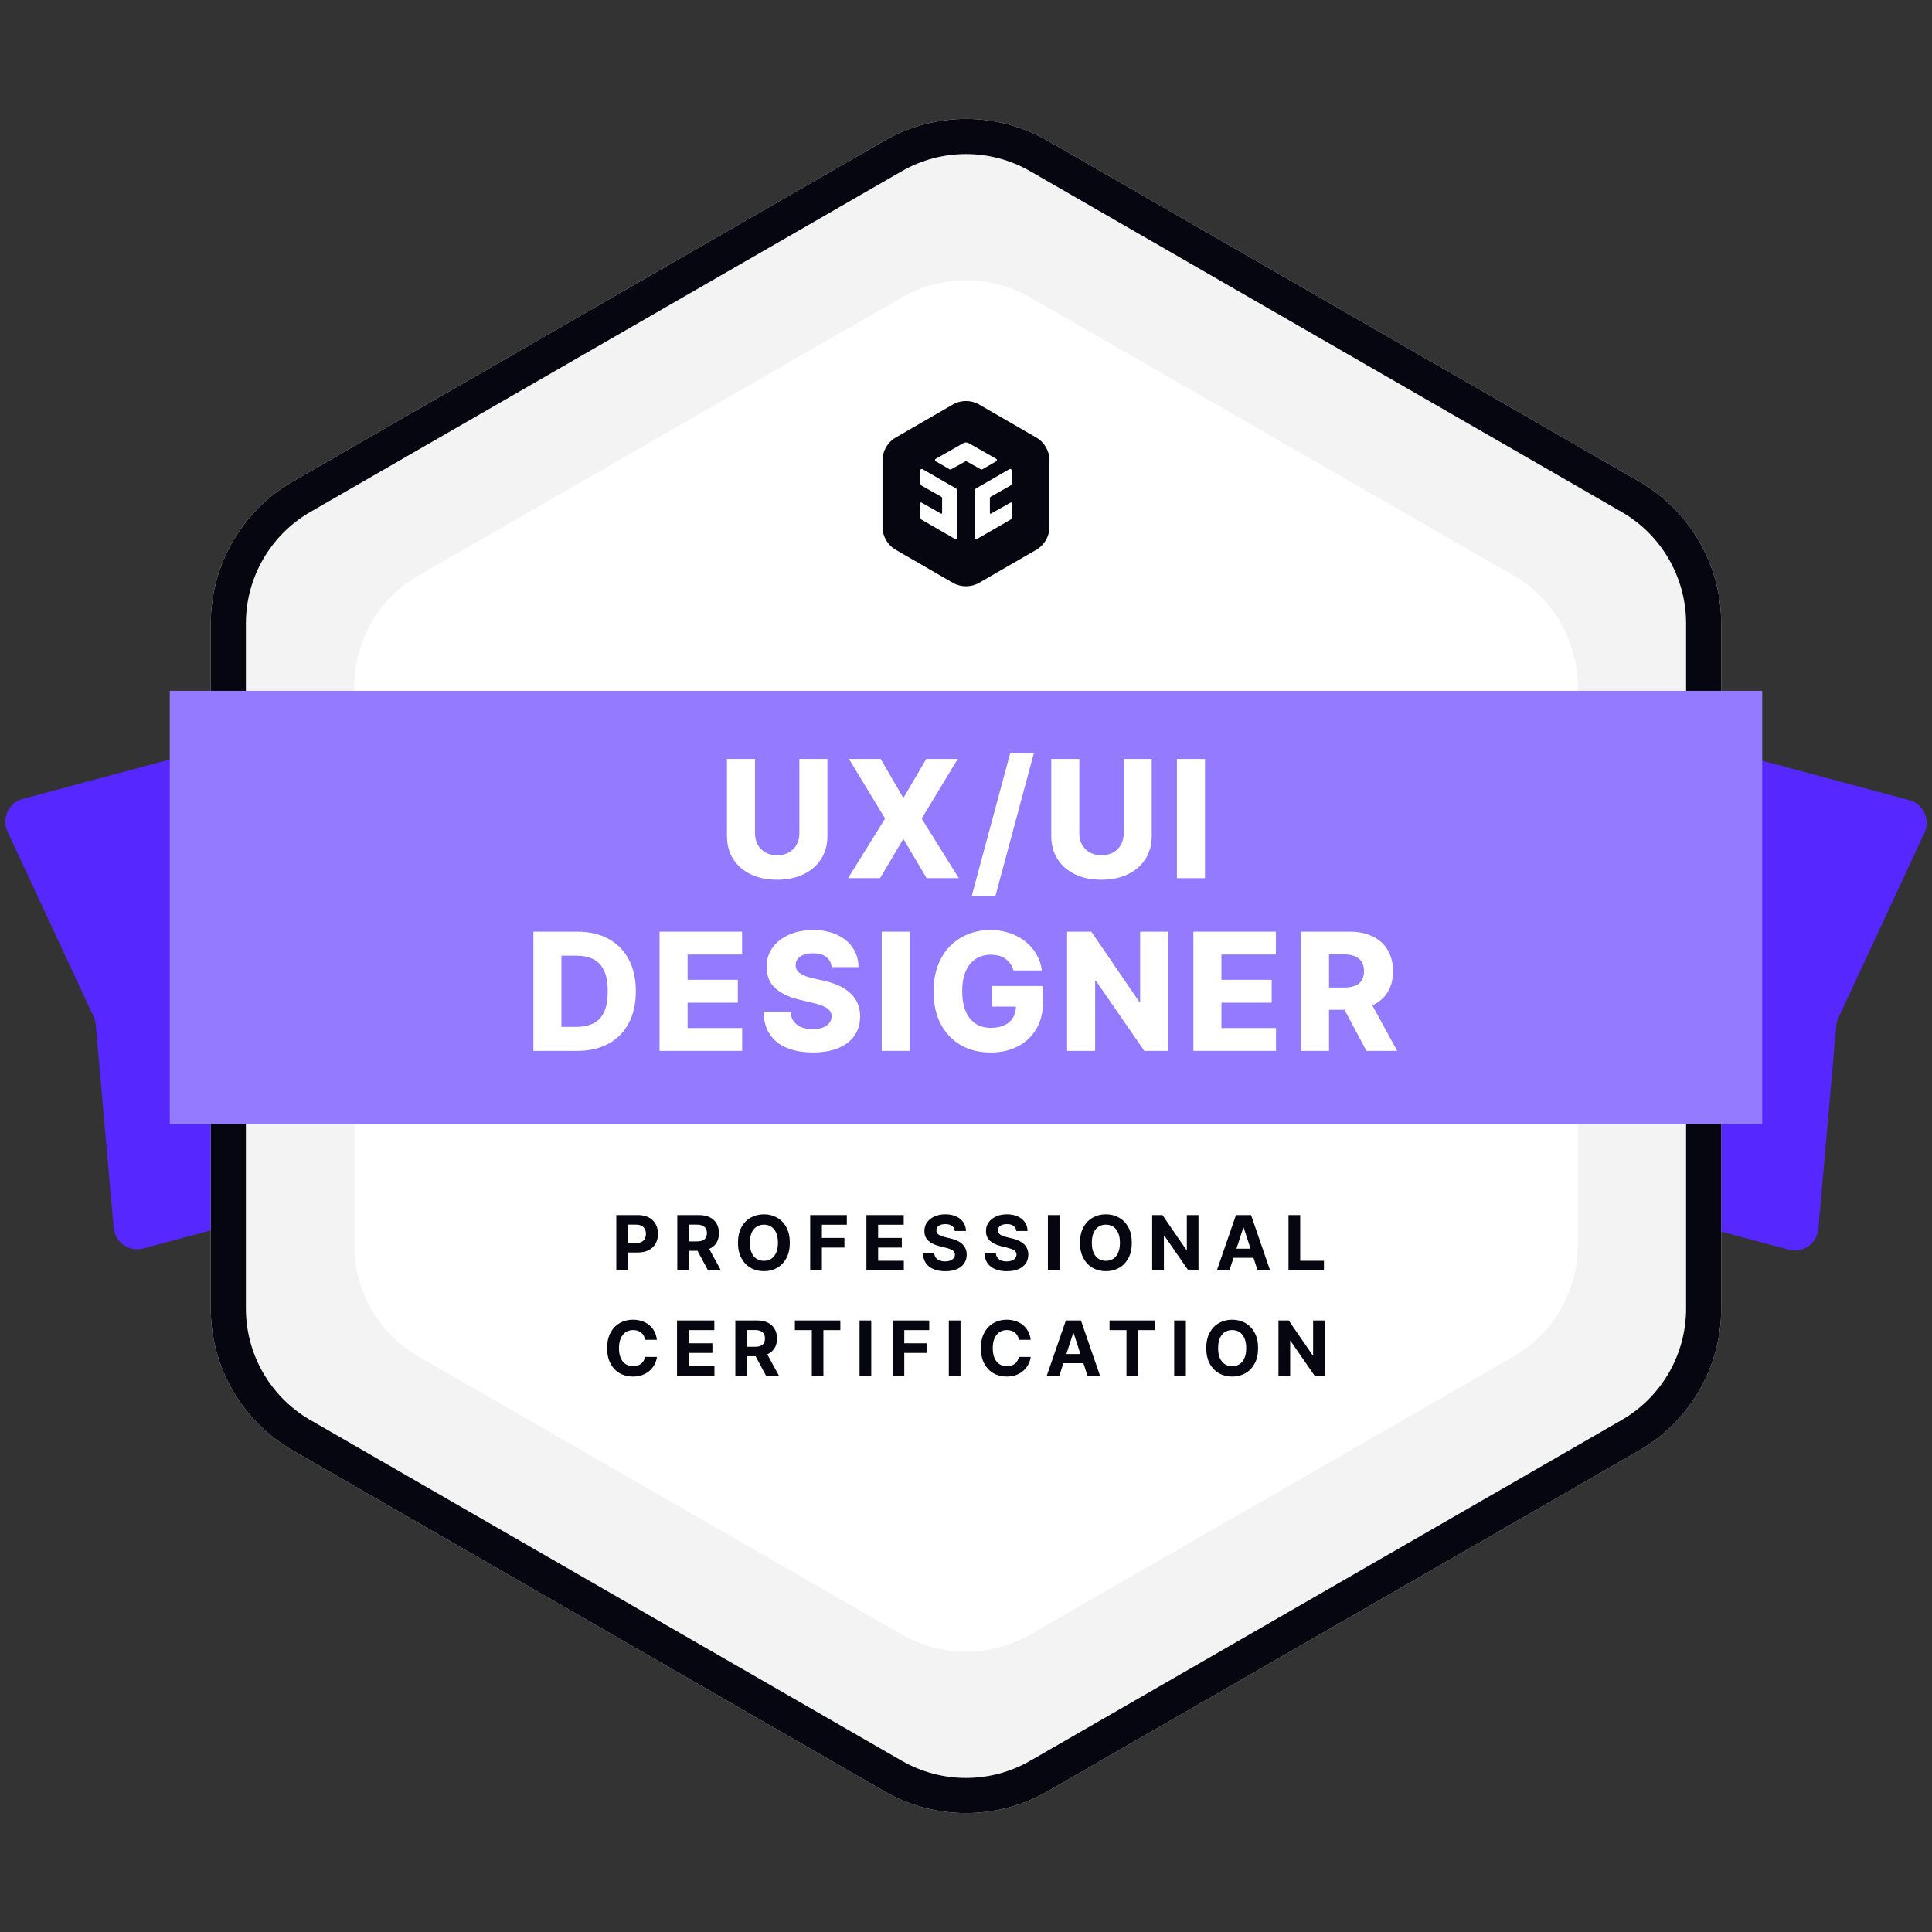 <svg width="660" height="660" viewBox="0 0 660 660" fill="none" xmlns="http://www.w3.org/2000/svg">
<rect x="0" y="0" width="660" height="660" fill="#333333" stroke="none"/>
<g clip-path="url(#clip0_7431_34509)">
<path d="M2.562 284.089C0.451 279.553 2.945 274.211 7.777 272.916L80.17 253.518L121.323 407.103L48.93 426.5C44.098 427.795 39.267 424.415 38.827 419.432L32.697 349.985C32.615 349.054 32.371 348.144 31.977 347.296L2.562 284.089Z" fill="#5627FF"/>
<path d="M621.174 419.847C620.734 424.831 615.903 428.211 611.07 426.916L538.673 407.517L579.825 253.935L652.222 273.333C657.055 274.628 659.549 279.971 657.438 284.507L628.023 347.713C627.629 348.56 627.385 349.47 627.303 350.402L621.174 419.847Z" fill="#5627FF"/>
<path d="M302.044 48.105C319.348 38.136 340.65 38.136 357.954 48.105L559.954 164.479C577.306 174.475 587.999 192.977 587.999 213.002V446.998C587.999 467.023 577.306 485.525 559.954 495.521L357.954 611.895C340.65 621.864 319.348 621.864 302.044 611.895L100.044 495.521C82.692 485.525 71.999 467.023 71.999 446.998L71.999 213.002C71.999 192.977 82.692 174.475 100.044 164.479L302.044 48.105Z" fill="#F3F3F3"/>
<path fill-rule="evenodd" clip-rule="evenodd" d="M553.963 174.877L351.963 58.503C338.368 50.67 321.63 50.67 308.035 58.503L106.034 174.877C92.401 182.731 83.999 197.268 83.999 213.002L83.999 446.998C83.999 462.732 92.401 477.269 106.034 485.123L308.035 601.497C321.63 609.33 338.368 609.33 351.963 601.497L553.963 485.123C567.597 477.269 575.999 462.732 575.999 446.998V213.002C575.999 197.268 567.597 182.731 553.963 174.877ZM357.954 48.105C340.65 38.136 319.348 38.136 302.044 48.105L100.044 164.479C82.692 174.475 71.999 192.977 71.999 213.002L71.999 446.998C71.999 467.023 82.692 485.525 100.044 495.521L302.044 611.895C319.348 621.864 340.65 621.864 357.954 611.895L559.954 495.521C577.306 485.525 587.999 467.023 587.999 446.998V213.002C587.999 192.977 577.306 174.475 559.954 164.479L357.954 48.105Z" fill="#05060F"/>
<path d="M308.062 101.617C321.644 93.805 338.354 93.805 351.936 101.617L516.936 196.516C530.585 204.366 538.999 218.912 538.999 234.657V425.343C538.999 441.088 530.585 455.634 516.936 463.484L351.936 558.383C338.354 566.194 321.644 566.194 308.062 558.383L143.062 463.484C129.413 455.634 120.999 441.088 120.999 425.343V234.657C120.999 218.912 129.413 204.366 143.062 196.516L308.062 101.617Z" fill="white"/>
<g clip-path="url(#clip1_7431_34509)">
<path fill-rule="evenodd" clip-rule="evenodd" d="M334.526 138.214C331.724 136.595 328.272 136.595 325.47 138.214L305.999 149.467C303.201 151.084 301.477 154.07 301.477 157.302V179.984C301.477 183.215 303.201 186.201 305.999 187.818L325.47 199.071C328.272 200.69 331.724 200.69 334.526 199.071L353.997 187.818C356.795 186.201 358.519 183.215 358.519 179.984V157.302C358.519 154.07 356.795 151.084 353.997 149.467L334.526 138.214ZM315.132 160.255C314.809 160.068 314.405 160.301 314.405 160.674V165.087C314.405 165.436 314.593 165.759 314.898 165.931L321.51 169.668C321.713 169.783 321.838 169.998 321.838 170.231V175.255C321.838 175.441 321.638 175.558 321.477 175.466L314.767 171.674C314.605 171.583 314.405 171.699 314.405 171.885V176.727C314.405 177.073 314.59 177.393 314.89 177.567L326.282 184.139C326.605 184.325 327.009 184.092 327.009 183.719V167.667C327.009 167.32 326.824 167 326.524 166.827L315.132 160.255ZM345.592 160.674C345.592 160.301 345.188 160.068 344.865 160.255L333.473 166.827C333.173 167 332.988 167.32 332.988 167.667V183.719C332.988 184.092 333.392 184.325 333.715 184.139L345.107 177.567C345.407 177.393 345.592 177.073 345.592 176.727V171.885C345.592 171.699 345.392 171.583 345.23 171.674L338.521 175.466C338.359 175.558 338.159 175.441 338.159 175.255V170.231C338.159 169.998 338.284 169.783 338.487 169.668L345.1 165.931C345.404 165.759 345.592 165.436 345.592 165.087V160.674ZM330.958 151.413C330.363 151.075 329.634 151.075 329.039 151.413L319.664 156.751C319.339 156.936 319.338 157.404 319.662 157.592L324.348 160.298C324.545 160.412 324.788 160.413 324.987 160.302L329.683 157.669C329.879 157.559 330.118 157.559 330.315 157.669L335.01 160.302C335.209 160.413 335.452 160.412 335.65 160.298L340.335 157.592C340.66 157.404 340.658 156.936 340.333 156.751L330.958 151.413Z" fill="#05060F"/>
</g>
<path d="M57.999 236H601.999V384H57.999V236Z" fill="#937AFF"/>
<path d="M273.077 259.273H282.662V285.582C282.662 288.605 281.94 291.237 280.495 293.477C279.063 295.718 277.054 297.455 274.469 298.688C271.897 299.92 268.908 300.537 265.5 300.537C262.053 300.537 259.044 299.92 256.472 298.688C253.9 297.455 251.898 295.718 250.466 293.477C249.048 291.237 248.339 288.605 248.339 285.582V259.273H257.924V284.747C257.924 286.179 258.235 287.458 258.858 288.585C259.495 289.712 260.383 290.594 261.523 291.23C262.663 291.853 263.989 292.165 265.5 292.165C267.012 292.165 268.331 291.853 269.458 291.23C270.598 290.594 271.486 289.712 272.123 288.585C272.759 287.458 273.077 286.179 273.077 284.747V259.273Z" fill="white"/>
<path d="M300.851 259.273L308.448 272.338H308.766L316.422 259.273H327.181L314.851 279.636L327.539 300H316.542L308.766 286.815H308.448L300.652 300H289.715L302.363 279.636L290.013 259.273H300.851Z" fill="white"/>
<path d="M353.17 257.364L340.045 306.125H331.951L345.076 257.364H353.17Z" fill="white"/>
<path d="M383.867 259.273H393.453V285.582C393.453 288.605 392.73 291.237 391.285 293.477C389.853 295.718 387.845 297.455 385.26 298.688C382.688 299.92 379.698 300.537 376.291 300.537C372.844 300.537 369.834 299.92 367.262 298.688C364.69 297.455 362.689 295.718 361.257 293.477C359.838 291.237 359.129 288.605 359.129 285.582V259.273H368.714V284.747C368.714 286.179 369.026 287.458 369.649 288.585C370.285 289.712 371.173 290.594 372.314 291.23C373.454 291.853 374.779 292.165 376.291 292.165C377.802 292.165 379.121 291.853 380.248 291.23C381.388 290.594 382.277 289.712 382.913 288.585C383.549 287.458 383.867 286.179 383.867 284.747V259.273Z" fill="white"/>
<path d="M411.642 259.273V300H402.056V259.273H411.642Z" fill="white"/>
<path d="M197.13 359H182.215V318.273H197.15C201.286 318.273 204.852 319.088 207.849 320.719C210.845 322.336 213.152 324.67 214.769 327.719C216.4 330.755 217.215 334.387 217.215 338.616C217.215 342.859 216.4 346.505 214.769 349.554C213.152 352.603 210.838 354.943 207.829 356.574C204.833 358.191 201.266 359 197.13 359ZM191.8 350.807H196.752C199.099 350.807 201.074 350.409 202.678 349.614C204.296 348.805 205.522 347.512 206.357 345.736C207.192 343.946 207.61 341.573 207.61 338.616C207.61 335.673 207.186 333.313 206.337 331.537C205.502 329.747 204.269 328.455 202.638 327.659C201.021 326.864 199.026 326.466 196.653 326.466H191.8V350.807Z" fill="white"/>
<path d="M225.307 359V318.273H253.506V326.088H234.892V334.719H252.054V342.534H234.892V351.185H253.525V359H225.307Z" fill="white"/>
<path d="M284.089 330.384C283.943 328.899 283.333 327.739 282.259 326.903C281.185 326.068 279.674 325.651 277.725 325.651C276.426 325.651 275.339 325.83 274.464 326.188C273.589 326.532 272.926 327.003 272.475 327.599C272.037 328.196 271.819 328.879 271.819 329.648C271.792 330.271 271.918 330.828 272.197 331.318C272.488 331.795 272.899 332.213 273.429 332.571C273.973 332.929 274.616 333.247 275.358 333.526C276.114 333.791 276.949 334.023 277.864 334.222L281.404 335.037C283.366 335.461 285.116 336.031 286.654 336.747C288.192 337.463 289.491 338.325 290.552 339.332C291.612 340.327 292.421 341.48 292.978 342.793C293.535 344.105 293.82 345.583 293.833 347.227C293.82 349.786 293.17 351.987 291.884 353.83C290.598 355.659 288.755 357.071 286.356 358.065C283.969 359.046 281.092 359.537 277.725 359.537C274.331 359.537 271.375 359.027 268.856 358.006C266.35 356.985 264.401 355.447 263.009 353.392C261.617 351.324 260.894 348.725 260.841 345.597H270.049C270.128 346.909 270.486 348.009 271.123 348.898C271.772 349.786 272.647 350.456 273.748 350.906C274.861 351.357 276.147 351.582 277.606 351.582C278.945 351.582 280.098 351.397 281.066 351.026C282.034 350.654 282.776 350.137 283.293 349.474C283.823 348.812 284.089 348.056 284.089 347.207C284.089 346.399 283.843 345.716 283.353 345.159C282.875 344.602 282.153 344.118 281.185 343.707C280.217 343.283 278.984 342.899 277.486 342.554L273.211 341.54C269.697 340.731 266.927 339.425 264.898 337.622C262.883 335.819 261.882 333.38 261.895 330.304C261.882 327.785 262.558 325.584 263.924 323.702C265.289 321.819 267.165 320.354 269.552 319.307C271.951 318.246 274.682 317.716 277.745 317.716C280.874 317.716 283.591 318.246 285.898 319.307C288.218 320.367 290.021 321.852 291.307 323.761C292.593 325.657 293.25 327.865 293.276 330.384H284.089Z" fill="white"/>
<path d="M310.794 318.273V359H301.209V318.273H310.794Z" fill="white"/>
<path d="M346.204 331.537C345.966 330.688 345.621 329.933 345.17 329.27C344.719 328.607 344.163 328.044 343.5 327.58C342.85 327.102 342.101 326.744 341.253 326.506C340.417 326.267 339.496 326.148 338.488 326.148C336.5 326.148 334.77 326.632 333.298 327.599C331.826 328.567 330.693 329.979 329.897 331.835C329.102 333.691 328.704 335.938 328.704 338.577C328.704 341.241 329.089 343.509 329.858 345.378C330.64 347.247 331.76 348.672 333.218 349.653C334.677 350.634 336.44 351.125 338.508 351.125C340.338 351.125 341.889 350.82 343.162 350.21C344.448 349.6 345.422 348.732 346.085 347.605C346.748 346.478 347.079 345.152 347.079 343.628L348.909 343.866H338.886V336.827H356.326V342.156C356.326 345.789 355.557 348.904 354.02 351.503C352.495 354.088 350.387 356.077 347.696 357.469C345.004 358.861 341.915 359.557 338.429 359.557C334.557 359.557 331.157 358.715 328.227 357.031C325.297 355.348 323.01 352.948 321.366 349.832C319.735 346.704 318.92 342.991 318.92 338.696C318.92 335.368 319.411 332.405 320.392 329.807C321.386 327.208 322.765 325.014 324.528 323.224C326.305 321.421 328.366 320.056 330.713 319.128C333.059 318.187 335.592 317.716 338.309 317.716C340.656 317.716 342.837 318.054 344.852 318.73C346.88 319.406 348.677 320.361 350.241 321.594C351.806 322.827 353.078 324.292 354.059 325.989C355.04 327.672 355.657 329.522 355.909 331.537H346.204Z" fill="white"/>
<path d="M399.055 318.273V359H390.902L374.396 335.057H374.118V359H364.532V318.273H372.805L389.152 342.176H389.49V318.273H399.055Z" fill="white"/>
<path d="M407.679 359V318.273H435.877V326.088H417.264V334.719H434.426V342.534H417.264V351.185H435.897V359H407.679Z" fill="white"/>
<path d="M444.426 359V318.273H461.091C464.154 318.273 466.785 318.823 468.986 319.923C471.2 321.01 472.904 322.568 474.097 324.597C475.29 326.625 475.887 329.025 475.887 331.795C475.887 334.58 475.277 336.959 474.057 338.935C472.851 340.897 471.114 342.395 468.847 343.429C466.593 344.45 463.915 344.96 460.813 344.96H450.154V337.364H459.063C460.574 337.364 461.84 337.165 462.861 336.767C463.882 336.369 464.651 335.759 465.168 334.938C465.698 334.102 465.963 333.055 465.963 331.795C465.963 330.509 465.698 329.442 465.168 328.594C464.651 327.745 463.882 327.109 462.861 326.685C461.84 326.247 460.574 326.028 459.063 326.028H454.012V359H444.426ZM467.156 340.406L477.298 359H466.798L456.875 340.406H467.156Z" fill="white"/>
<path d="M210.54 434V415.091H218C219.434 415.091 220.656 415.365 221.665 415.913C222.675 416.454 223.444 417.208 223.974 418.175C224.509 419.135 224.777 420.243 224.777 421.499C224.777 422.754 224.506 423.862 223.964 424.822C223.423 425.783 222.638 426.531 221.61 427.066C220.588 427.602 219.351 427.869 217.898 427.869H213.143V424.665H217.252C218.021 424.665 218.655 424.533 219.154 424.268C219.659 423.998 220.034 423.625 220.28 423.151C220.533 422.671 220.659 422.12 220.659 421.499C220.659 420.871 220.533 420.323 220.28 419.855C220.034 419.381 219.659 419.015 219.154 418.756C218.649 418.492 218.009 418.359 217.233 418.359H214.537V434H210.54Z" fill="#05060F"/>
<path d="M231.374 434V415.091H238.834C240.262 415.091 241.481 415.346 242.49 415.857C243.506 416.362 244.278 417.079 244.808 418.009C245.343 418.932 245.611 420.018 245.611 421.268C245.611 422.523 245.34 423.604 244.798 424.509C244.257 425.407 243.472 426.097 242.444 426.577C241.422 427.057 240.185 427.297 238.732 427.297H233.737V424.084H238.086C238.849 424.084 239.483 423.979 239.988 423.77C240.493 423.561 240.868 423.247 241.114 422.828C241.367 422.41 241.493 421.889 241.493 421.268C241.493 420.64 241.367 420.111 241.114 419.68C240.868 419.249 240.49 418.923 239.979 418.701C239.474 418.473 238.837 418.359 238.067 418.359H235.371V434H231.374ZM241.585 425.395L246.285 434H241.871L237.273 425.395H241.585Z" fill="#05060F"/>
<path d="M269.812 424.545C269.812 426.607 269.422 428.362 268.64 429.808C267.864 431.255 266.806 432.36 265.464 433.123C264.128 433.88 262.626 434.259 260.958 434.259C259.278 434.259 257.77 433.877 256.434 433.114C255.098 432.35 254.043 431.246 253.267 429.799C252.491 428.353 252.104 426.601 252.104 424.545C252.104 422.483 252.491 420.729 253.267 419.283C254.043 417.836 255.098 416.734 256.434 415.977C257.77 415.214 259.278 414.832 260.958 414.832C262.626 414.832 264.128 415.214 265.464 415.977C266.806 416.734 267.864 417.836 268.64 419.283C269.422 420.729 269.812 422.483 269.812 424.545ZM265.759 424.545C265.759 423.21 265.559 422.083 265.159 421.166C264.765 420.249 264.208 419.554 263.488 419.08C262.768 418.606 261.924 418.369 260.958 418.369C259.992 418.369 259.148 418.606 258.428 419.08C257.708 419.554 257.148 420.249 256.748 421.166C256.354 422.083 256.157 423.21 256.157 424.545C256.157 425.881 256.354 427.008 256.748 427.925C257.148 428.842 257.708 429.537 258.428 430.011C259.148 430.485 259.992 430.722 260.958 430.722C261.924 430.722 262.768 430.485 263.488 430.011C264.208 429.537 264.765 428.842 265.159 427.925C265.559 427.008 265.759 425.881 265.759 424.545Z" fill="#05060F"/>
<path d="M276.774 434V415.091H289.294V418.387H280.772V422.893H288.463V426.189H280.772V434H276.774Z" fill="#05060F"/>
<path d="M295.983 434V415.091H308.724V418.387H299.981V422.893H308.069V426.189H299.981V430.704H308.761V434H295.983Z" fill="#05060F"/>
<path d="M326.161 420.529C326.087 419.784 325.77 419.206 325.21 418.793C324.65 418.381 323.889 418.175 322.929 418.175C322.277 418.175 321.726 418.267 321.276 418.452C320.827 418.63 320.482 418.88 320.242 419.2C320.008 419.52 319.891 419.883 319.891 420.289C319.879 420.628 319.95 420.923 320.104 421.175C320.264 421.428 320.482 421.646 320.759 421.831C321.036 422.009 321.356 422.166 321.72 422.302C322.083 422.431 322.471 422.542 322.883 422.634L324.582 423.04C325.407 423.225 326.164 423.471 326.853 423.779C327.543 424.087 328.14 424.465 328.644 424.915C329.149 425.364 329.54 425.893 329.817 426.503C330.1 427.112 330.245 427.811 330.251 428.599C330.245 429.756 329.949 430.759 329.364 431.609C328.786 432.452 327.949 433.107 326.853 433.575C325.764 434.037 324.449 434.268 322.911 434.268C321.384 434.268 320.055 434.034 318.922 433.566C317.796 433.098 316.915 432.406 316.281 431.489C315.654 430.565 315.324 429.424 315.293 428.063H319.162C319.205 428.697 319.387 429.227 319.707 429.651C320.033 430.07 320.467 430.387 321.009 430.602C321.556 430.812 322.175 430.916 322.865 430.916C323.542 430.916 324.129 430.818 324.628 430.621C325.133 430.424 325.524 430.15 325.801 429.799C326.078 429.448 326.216 429.045 326.216 428.589C326.216 428.165 326.09 427.808 325.837 427.518C325.591 427.229 325.228 426.983 324.748 426.78C324.274 426.577 323.692 426.392 323.003 426.226L320.944 425.709C319.35 425.321 318.091 424.715 317.168 423.89C316.244 423.065 315.786 421.954 315.792 420.557C315.786 419.412 316.091 418.412 316.706 417.556C317.328 416.701 318.18 416.033 319.264 415.553C320.347 415.072 321.578 414.832 322.957 414.832C324.36 414.832 325.585 415.072 326.632 415.553C327.684 416.033 328.503 416.701 329.088 417.556C329.672 418.412 329.974 419.403 329.992 420.529H326.161Z" fill="#05060F"/>
<path d="M347.198 420.529C347.124 419.784 346.807 419.206 346.247 418.793C345.687 418.381 344.926 418.175 343.966 418.175C343.314 418.175 342.763 418.267 342.314 418.452C341.864 418.63 341.52 418.88 341.279 419.2C341.046 419.52 340.929 419.883 340.929 420.289C340.916 420.628 340.987 420.923 341.141 421.175C341.301 421.428 341.52 421.646 341.796 421.831C342.073 422.009 342.394 422.166 342.757 422.302C343.12 422.431 343.508 422.542 343.92 422.634L345.619 423.04C346.444 423.225 347.201 423.471 347.89 423.779C348.58 424.087 349.177 424.465 349.681 424.915C350.186 425.364 350.577 425.893 350.854 426.503C351.137 427.112 351.282 427.811 351.288 428.599C351.282 429.756 350.986 430.759 350.402 431.609C349.823 432.452 348.986 433.107 347.89 433.575C346.801 434.037 345.487 434.268 343.948 434.268C342.421 434.268 341.092 434.034 339.959 433.566C338.833 433.098 337.953 432.406 337.319 431.489C336.691 430.565 336.361 429.424 336.331 428.063H340.199C340.242 428.697 340.424 429.227 340.744 429.651C341.07 430.07 341.504 430.387 342.046 430.602C342.594 430.812 343.212 430.916 343.902 430.916C344.579 430.916 345.167 430.818 345.665 430.621C346.17 430.424 346.561 430.15 346.838 429.799C347.115 429.448 347.253 429.045 347.253 428.589C347.253 428.165 347.127 427.808 346.875 427.518C346.628 427.229 346.265 426.983 345.785 426.78C345.311 426.577 344.729 426.392 344.04 426.226L341.981 425.709C340.387 425.321 339.128 424.715 338.205 423.89C337.282 423.065 336.823 421.954 336.829 420.557C336.823 419.412 337.128 418.412 337.743 417.556C338.365 416.701 339.217 416.033 340.301 415.553C341.384 415.072 342.615 414.832 343.994 414.832C345.397 414.832 346.622 415.072 347.669 415.553C348.721 416.033 349.54 416.701 350.125 417.556C350.709 418.412 351.011 419.403 351.029 420.529H347.198Z" fill="#05060F"/>
<path d="M361.975 415.091V434H357.977V415.091H361.975Z" fill="#05060F"/>
<path d="M386.641 424.545C386.641 426.607 386.25 428.362 385.468 429.808C384.692 431.255 383.634 432.36 382.292 433.123C380.956 433.88 379.454 434.259 377.786 434.259C376.106 434.259 374.598 433.877 373.262 433.114C371.926 432.35 370.871 431.246 370.095 429.799C369.32 428.353 368.932 426.601 368.932 424.545C368.932 422.483 369.32 420.729 370.095 419.283C370.871 417.836 371.926 416.734 373.262 415.977C374.598 415.214 376.106 414.832 377.786 414.832C379.454 414.832 380.956 415.214 382.292 415.977C383.634 416.734 384.692 417.836 385.468 419.283C386.25 420.729 386.641 422.483 386.641 424.545ZM382.587 424.545C382.587 423.21 382.387 422.083 381.987 421.166C381.593 420.249 381.036 419.554 380.316 419.08C379.596 418.606 378.753 418.369 377.786 418.369C376.82 418.369 375.977 418.606 375.256 419.08C374.536 419.554 373.976 420.249 373.576 421.166C373.182 422.083 372.985 423.21 372.985 424.545C372.985 425.881 373.182 427.008 373.576 427.925C373.976 428.842 374.536 429.537 375.256 430.011C375.977 430.485 376.82 430.722 377.786 430.722C378.753 430.722 379.596 430.485 380.316 430.011C381.036 429.537 381.593 428.842 381.987 427.925C382.387 427.008 382.587 425.881 382.587 424.545Z" fill="#05060F"/>
<path d="M409.418 415.091V434H405.965L397.738 422.099H397.6V434H393.602V415.091H397.111L405.273 426.983H405.439V415.091H409.418Z" fill="#05060F"/>
<path d="M419.98 434H415.696L422.224 415.091H427.376L433.895 434H429.61L424.874 419.412H424.726L419.98 434ZM419.713 426.567H429.832V429.688H419.713V426.567Z" fill="#05060F"/>
<path d="M440.17 434V415.091H444.168V430.704H452.275V434H440.17Z" fill="#05060F"/>
<path d="M224.416 457.711H220.372C220.298 457.188 220.148 456.723 219.92 456.317C219.692 455.904 219.4 455.554 219.043 455.264C218.686 454.975 218.273 454.753 217.806 454.599C217.344 454.446 216.842 454.369 216.301 454.369C215.322 454.369 214.469 454.612 213.743 455.098C213.017 455.578 212.453 456.28 212.053 457.203C211.653 458.12 211.453 459.234 211.453 460.545C211.453 461.893 211.653 463.026 212.053 463.943C212.46 464.86 213.026 465.553 213.752 466.021C214.479 466.488 215.319 466.722 216.273 466.722C216.808 466.722 217.304 466.652 217.759 466.51C218.221 466.368 218.63 466.162 218.987 465.891C219.344 465.614 219.64 465.279 219.874 464.885C220.114 464.491 220.28 464.042 220.372 463.537L224.416 463.555C224.312 464.423 224.05 465.26 223.632 466.067C223.219 466.867 222.662 467.584 221.96 468.218C221.265 468.846 220.434 469.344 219.467 469.714C218.507 470.077 217.421 470.259 216.208 470.259C214.522 470.259 213.014 469.877 211.684 469.114C210.361 468.35 209.314 467.246 208.545 465.799C207.782 464.353 207.4 462.601 207.4 460.545C207.4 458.483 207.788 456.729 208.563 455.283C209.339 453.836 210.391 452.734 211.721 451.977C213.051 451.214 214.546 450.832 216.208 450.832C217.304 450.832 218.319 450.986 219.255 451.294C220.197 451.602 221.031 452.051 221.757 452.642C222.484 453.227 223.074 453.944 223.53 454.793C223.992 455.643 224.287 456.615 224.416 457.711Z" fill="#05060F"/>
<path d="M231.283 470V451.091H244.025V454.387H235.281V458.893H243.369V462.189H235.281V466.704H244.062V470H231.283Z" fill="#05060F"/>
<path d="M251.203 470V451.091H258.663C260.091 451.091 261.31 451.346 262.32 451.857C263.335 452.362 264.108 453.079 264.637 454.009C265.173 454.932 265.44 456.018 265.44 457.268C265.44 458.523 265.169 459.604 264.628 460.509C264.086 461.407 263.301 462.097 262.273 462.577C261.252 463.057 260.014 463.297 258.562 463.297H253.567V460.084H257.915C258.679 460.084 259.313 459.979 259.817 459.77C260.322 459.561 260.698 459.247 260.944 458.828C261.196 458.41 261.322 457.889 261.322 457.268C261.322 456.64 261.196 456.111 260.944 455.68C260.698 455.249 260.319 454.923 259.808 454.701C259.303 454.473 258.666 454.359 257.897 454.359H255.201V470H251.203ZM261.415 461.395L266.114 470H261.701L257.103 461.395H261.415Z" fill="#05060F"/>
<path d="M271.545 454.387V451.091H287.075V454.387H281.286V470H277.334V454.387H271.545Z" fill="#05060F"/>
<path d="M297.631 451.091V470H293.633V451.091H297.631Z" fill="#05060F"/>
<path d="M304.92 470V451.091H317.44V454.387H308.918V458.893H316.609V462.189H308.918V470H304.92Z" fill="#05060F"/>
<path d="M328.127 451.091V470H324.129V451.091H328.127Z" fill="#05060F"/>
<path d="M352.1 457.711H348.056C347.982 457.188 347.831 456.723 347.603 456.317C347.376 455.904 347.083 455.554 346.726 455.264C346.369 454.975 345.957 454.753 345.489 454.599C345.027 454.446 344.526 454.369 343.984 454.369C343.005 454.369 342.153 454.612 341.427 455.098C340.7 455.578 340.137 456.28 339.737 457.203C339.337 458.12 339.137 459.234 339.137 460.545C339.137 461.893 339.337 463.026 339.737 463.943C340.143 464.86 340.71 465.553 341.436 466.021C342.162 466.488 343.002 466.722 343.956 466.722C344.492 466.722 344.987 466.652 345.443 466.51C345.905 466.368 346.314 466.162 346.671 465.891C347.028 465.614 347.323 465.279 347.557 464.885C347.797 464.491 347.964 464.042 348.056 463.537L352.1 463.555C351.995 464.423 351.734 465.26 351.315 466.067C350.903 466.867 350.346 467.584 349.644 468.218C348.948 468.846 348.117 469.344 347.151 469.714C346.191 470.077 345.104 470.259 343.892 470.259C342.205 470.259 340.697 469.877 339.368 469.114C338.044 468.35 336.998 467.246 336.228 465.799C335.465 464.353 335.084 462.601 335.084 460.545C335.084 458.483 335.471 456.729 336.247 455.283C337.022 453.836 338.075 452.734 339.405 451.977C340.734 451.214 342.23 450.832 343.892 450.832C344.987 450.832 346.003 450.986 346.939 451.294C347.88 451.602 348.714 452.051 349.441 452.642C350.167 453.227 350.758 453.944 351.214 454.793C351.675 455.643 351.971 456.615 352.1 457.711Z" fill="#05060F"/>
<path d="M361.87 470H357.586L364.114 451.091H369.266L375.785 470H371.5L366.764 455.412H366.616L361.87 470ZM361.603 462.567H371.722V465.688H361.603V462.567Z" fill="#05060F"/>
<path d="M379.03 454.387V451.091H394.56V454.387H388.771V470H384.819V454.387H379.03Z" fill="#05060F"/>
<path d="M405.115 451.091V470H401.117V451.091H405.115Z" fill="#05060F"/>
<path d="M429.781 460.545C429.781 462.607 429.39 464.362 428.608 465.808C427.832 467.255 426.774 468.36 425.432 469.123C424.096 469.88 422.594 470.259 420.926 470.259C419.246 470.259 417.738 469.877 416.402 469.114C415.066 468.35 414.011 467.246 413.235 465.799C412.46 464.353 412.072 462.601 412.072 460.545C412.072 458.483 412.46 456.729 413.235 455.283C414.011 453.836 415.066 452.734 416.402 451.977C417.738 451.214 419.246 450.832 420.926 450.832C422.594 450.832 424.096 451.214 425.432 451.977C426.774 452.734 427.832 453.836 428.608 455.283C429.39 456.729 429.781 458.483 429.781 460.545ZM425.727 460.545C425.727 459.21 425.527 458.083 425.127 457.166C424.733 456.249 424.176 455.554 423.456 455.08C422.736 454.606 421.893 454.369 420.926 454.369C419.96 454.369 419.117 454.606 418.396 455.08C417.676 455.554 417.116 456.249 416.716 457.166C416.322 458.083 416.125 459.21 416.125 460.545C416.125 461.881 416.322 463.008 416.716 463.925C417.116 464.842 417.676 465.537 418.396 466.011C419.117 466.485 419.96 466.722 420.926 466.722C421.893 466.722 422.736 466.485 423.456 466.011C424.176 465.537 424.733 464.842 425.127 463.925C425.527 463.008 425.727 461.881 425.727 460.545Z" fill="#05060F"/>
<path d="M452.558 451.091V470H449.105L440.878 458.099H440.74V470H436.742V451.091H440.251L448.413 462.983H448.579V451.091H452.558Z" fill="#05060F"/>
</g>
<defs>
<clipPath id="clip0_7431_34509">
<rect width="660" height="660" fill="white"/>
</clipPath>
<clipPath id="clip1_7431_34509">
<rect width="64" height="64" fill="white" transform="translate(297.999 137)"/>
</clipPath>
</defs>
<script xmlns=""/></svg>